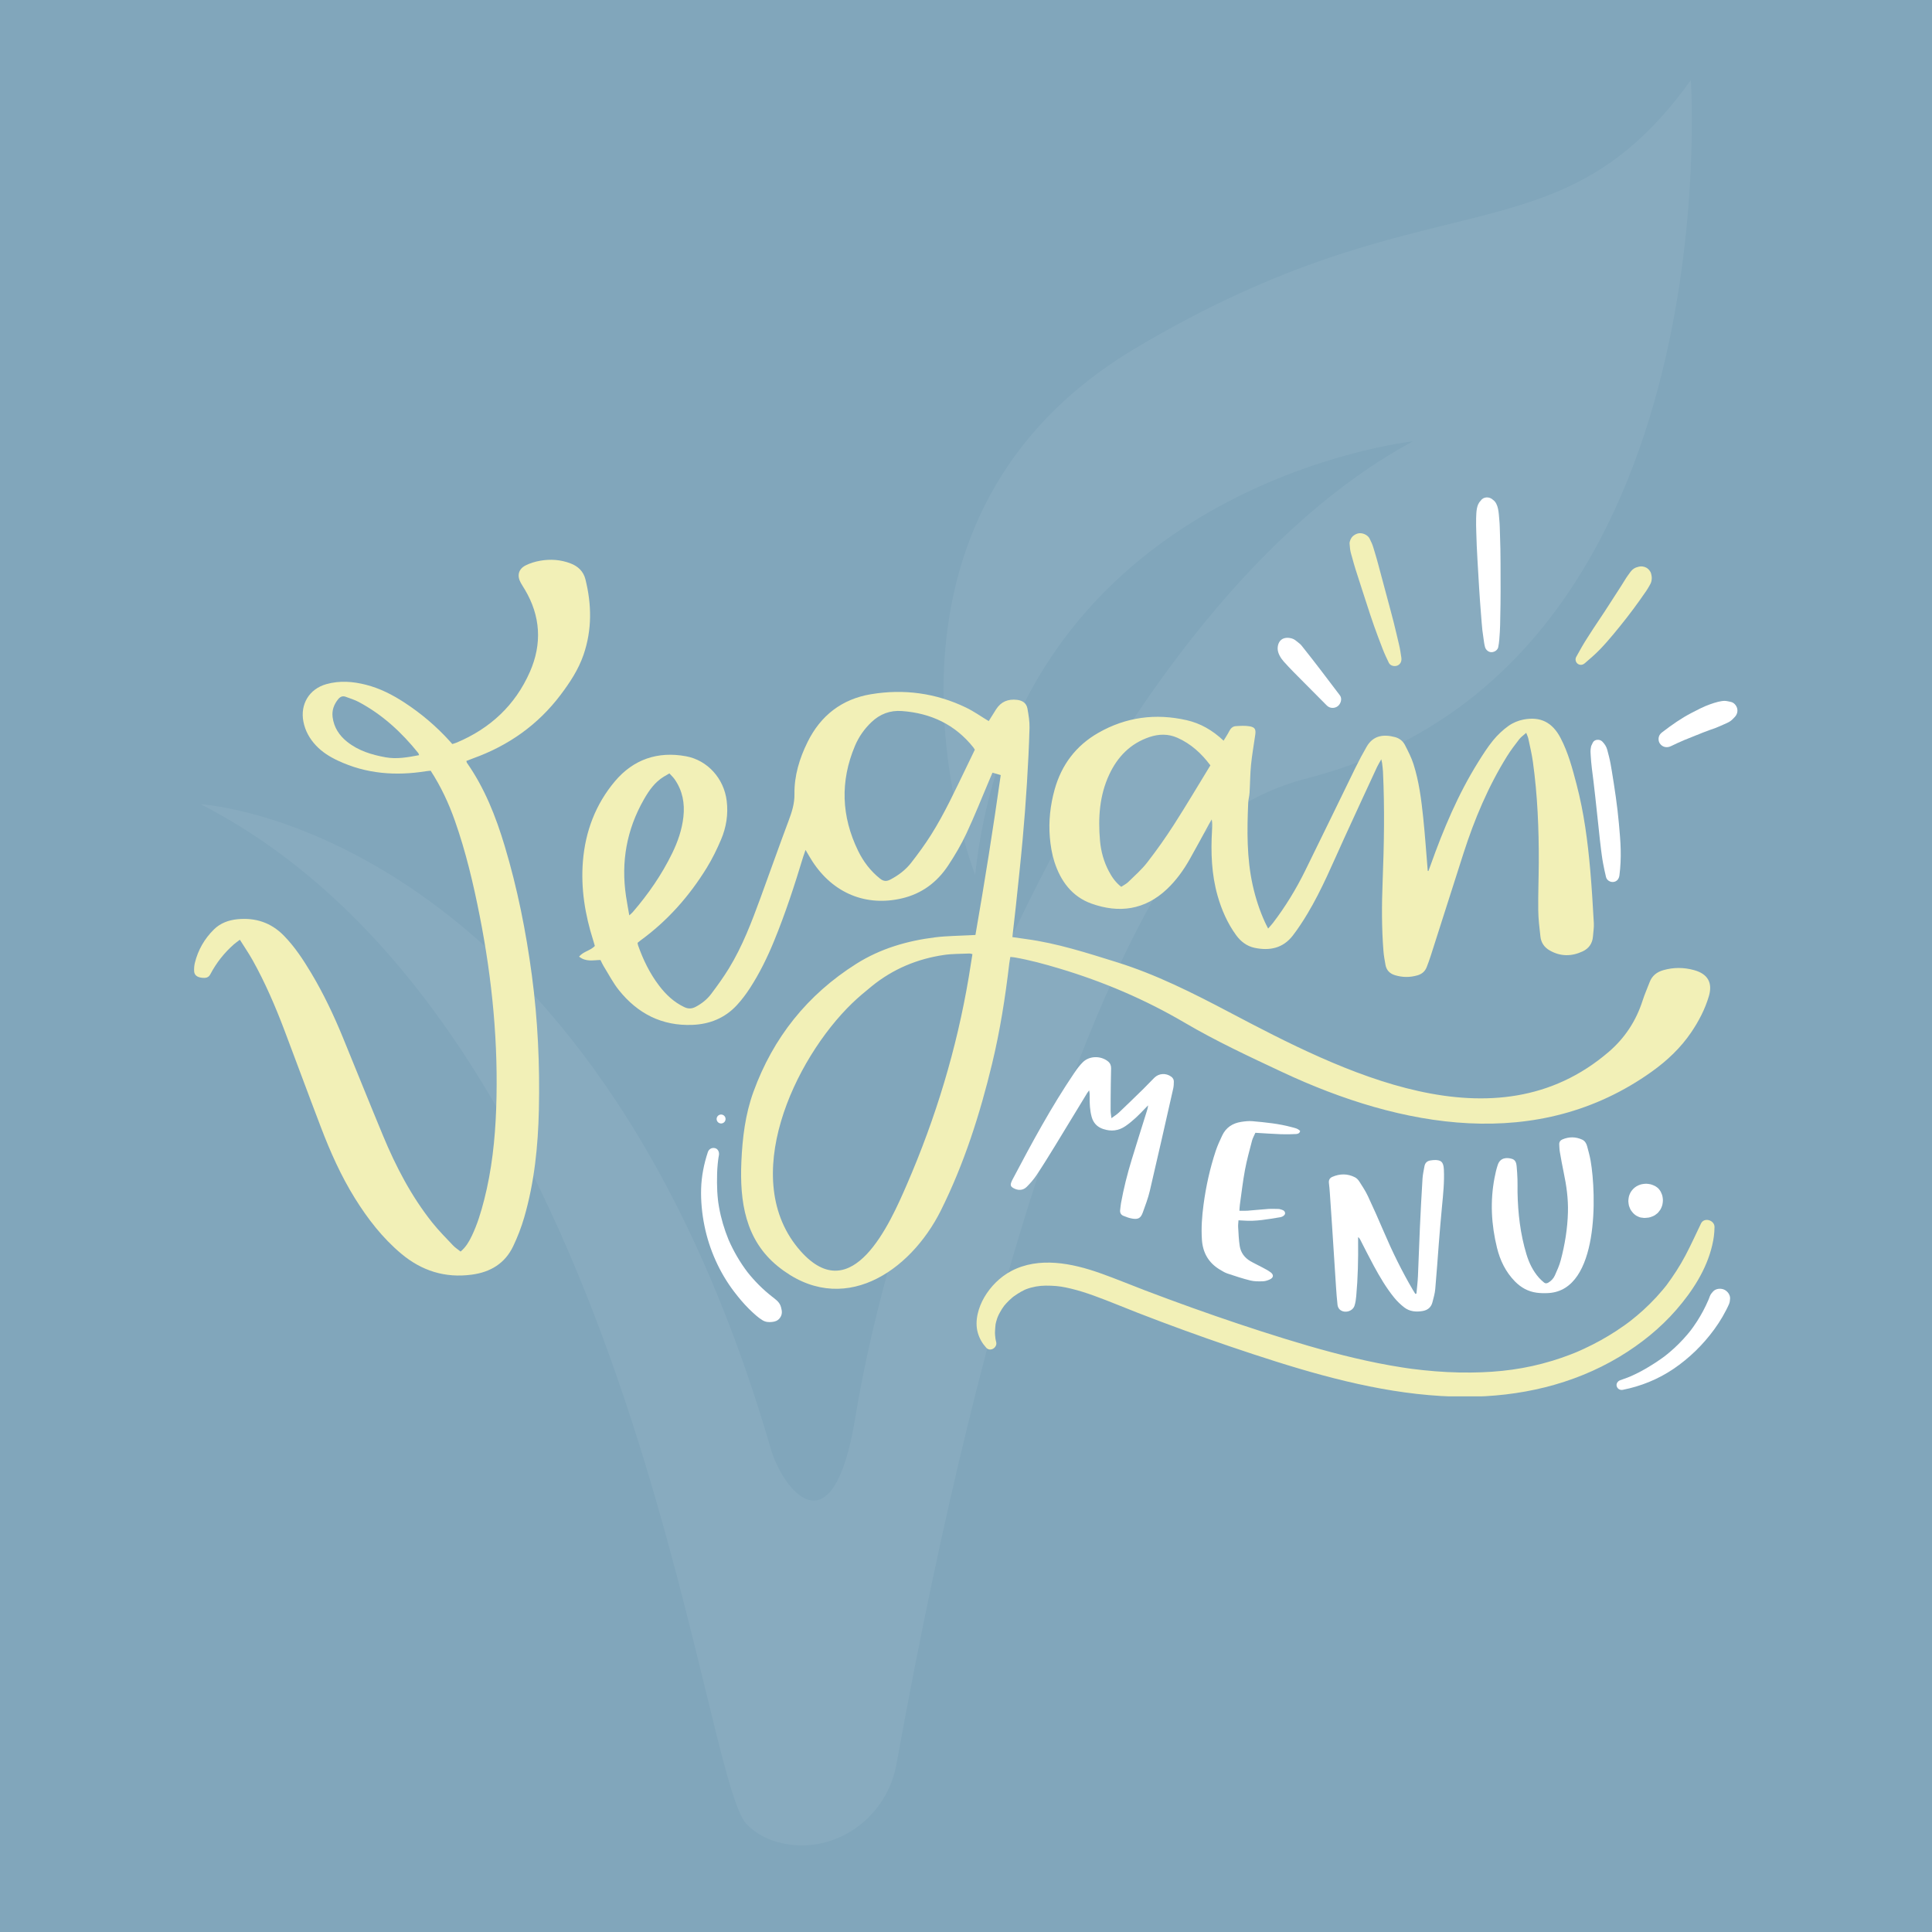 <?xml version="1.0" encoding="UTF-8"?>
<svg xmlns="http://www.w3.org/2000/svg" xmlns:xlink="http://www.w3.org/1999/xlink" width="1080" zoomAndPan="magnify" viewBox="0 0 810 810" height="1080" preserveAspectRatio="xMidYMid meet" version="1.0">
  <defs>
    <filter x="0%" y="0%" width="100%" height="100%" id="b6cb11b104">
      <feColorMatrix values="0 0 0 0 1 0 0 0 0 1 0 0 0 0 1 0 0 0 1 0" color-interpolation-filters="sRGB"></feColorMatrix>
    </filter>
    <mask id="57b11328a3">
      <g filter="url(#b6cb11b104)">
        <rect x="-81" width="972" fill="#000000" y="-81" height="972" fill-opacity="0.06"></rect>
      </g>
    </mask>
    <clipPath id="990a96821c">
      <path d="M 0.203 0.602 L 626 0.602 L 626 740.762 L 0.203 740.762 Z M 0.203 0.602 " clip-rule="nonzero"></path>
    </clipPath>
    <clipPath id="c13464f18d">
      <rect x="0" width="627" y="0" height="741"></rect>
    </clipPath>
    <clipPath id="49c7fdf86e">
      <path d="M 618 208.168 L 630 208.168 L 630 274 L 618 274 Z M 618 208.168 " clip-rule="nonzero"></path>
    </clipPath>
    <clipPath id="dc0a0d0b09">
      <path d="M 409 511 L 719 511 L 719 585.418 L 409 585.418 Z M 409 511 " clip-rule="nonzero"></path>
    </clipPath>
  </defs>
  <rect x="-81" width="972" fill="#ffffff" y="-81" height="972" fill-opacity="1"></rect>
  <rect x="-81" width="972" fill="#81a6bb" y="-81" height="972" fill-opacity="1"></rect>
  <g mask="url(#57b11328a3)">
    <g transform="matrix(1, 0, 0, 1, 84, 33)">
      <g clip-path="url(#c13464f18d)">
        <g clip-path="url(#990a96821c)">
          <path fill="#ffffff" d="M 0.227 304.199 C 0.227 304.199 163.203 313.082 239.141 574.348 C 244.023 591.223 265.191 619.348 274.668 560.879 C 294.797 438.758 382.281 219.973 508.398 152.031 C 508.398 152.031 342.609 169.941 324.848 333.805 C 324.848 333.805 267.266 187.41 391.902 113.102 C 516.539 38.789 568.645 78.906 624.895 0.602 C 624.895 0.602 641.77 247.949 463.695 293.395 C 437.938 300.055 415.734 316.34 402.266 339.281 C 373.844 387.836 330.77 491.453 291.836 706.684 C 287.988 728 268.152 743.395 246.688 740.285 C 240.324 739.398 234.105 736.879 229.074 731.848 C 209.09 711.715 181.262 397.309 0.227 304.199 Z M 0.227 304.199 " fill-opacity="1" fill-rule="nonzero"></path>
        </g>
      </g>
    </g>
  </g>
  <path fill="#f2f0b7" d="M 423.133 404.008 C 423.238 403.105 423.426 402.215 423.594 401.199 C 424.297 401.273 424.793 401.301 425.281 401.379 C 431.66 402.477 437.883 404.176 444.086 406.031 C 462.512 411.543 480.07 419.016 496.652 428.754 C 509.875 436.52 523.754 442.984 537.617 449.484 C 587.336 472.781 644.703 483.449 692.516 449.289 C 698.941 444.699 704.605 439.359 709.059 432.793 C 712.23 428.121 714.816 423.148 716.43 417.73 C 718.133 412.016 716 408.312 710.223 406.719 C 705.949 405.543 701.664 405.516 697.371 406.742 C 694.66 407.512 692.664 409.047 691.637 411.723 C 690.633 414.344 689.496 416.914 688.641 419.582 C 685.914 428.066 681.199 435.227 674.457 441.016 C 626.629 482.07 562.625 449.289 515.531 424.445 C 500.164 416.344 484.711 408.527 468.043 403.348 C 455.613 399.488 443.234 395.465 430.27 393.715 C 428.371 393.457 426.477 393.176 424.445 392.883 C 424.953 388.359 425.457 384.141 425.902 379.918 C 426.875 370.621 427.898 361.32 428.742 352.004 C 429.461 344.129 430.055 336.238 430.547 328.344 C 431.027 320.621 431.422 312.891 431.629 305.152 C 431.699 302.465 431.234 299.734 430.762 297.066 C 430.355 294.789 428.684 293.688 426.41 293.414 C 422.684 292.973 419.703 294.148 417.637 297.355 C 416.543 299.055 415.492 300.777 414.523 302.328 C 411.266 300.363 408.273 298.223 405.012 296.652 C 392.367 290.562 379.016 288.762 365.215 291.047 C 352.941 293.078 344.07 299.973 338.578 311.094 C 335.184 317.957 332.965 325.246 333.078 332.922 C 333.137 337 331.969 340.516 330.598 344.176 C 326.602 354.844 322.809 365.59 318.895 376.289 C 315.152 386.516 311.293 396.711 305.574 406.043 C 303.316 409.73 300.766 413.258 298.164 416.719 C 296.473 418.965 294.262 420.738 291.742 422.078 C 290.141 422.934 288.652 423.066 286.922 422.25 C 282.566 420.184 279.195 417.004 276.332 413.242 C 272.43 408.121 269.645 402.395 267.512 396.344 C 267.398 396.035 267.383 395.695 267.305 395.277 C 267.707 394.949 268.086 394.617 268.488 394.324 C 279.867 386.047 289.012 375.707 296.344 363.773 C 298.648 360.023 300.602 356.016 302.32 351.961 C 304.504 346.805 305.371 341.367 304.668 335.727 C 303.52 326.422 296.68 318.734 287.59 317.062 C 275.719 314.879 265.535 318.383 257.812 327.555 C 249.703 337.18 245.391 348.594 244.383 361.137 C 243.473 372.484 245.277 383.523 248.727 394.32 C 248.98 395.109 249.191 395.906 249.395 396.598 C 247.516 398.602 244.656 398.82 242.781 401.055 C 245.652 403.402 248.77 402.512 251.754 402.488 C 252.211 403.387 252.57 404.25 253.055 405.035 C 255.16 408.43 257 412.031 259.48 415.129 C 267.34 424.953 277.523 430.195 290.305 429.684 C 297.578 429.395 303.945 426.82 308.93 421.418 C 310.938 419.242 312.75 416.844 314.363 414.359 C 318.453 408.066 321.742 401.344 324.582 394.398 C 329.293 382.902 333.141 371.098 336.738 359.215 C 336.996 358.375 337.309 357.555 337.73 356.34 C 338.836 358.199 339.656 359.668 340.566 361.074 C 349.25 374.484 363.066 380.203 378.215 376.625 C 386.5 374.672 392.871 369.879 397.5 362.898 C 400.359 358.586 403.004 354.078 405.191 349.398 C 408.684 341.934 411.715 334.254 414.938 326.668 C 415.324 325.762 415.715 324.855 416.105 323.945 C 417.426 324.328 418.457 324.629 419.559 324.953 C 416.383 347.449 412.836 369.734 408.957 391.984 C 408.066 392.031 407.477 392.059 406.891 392.09 C 401.965 392.367 397.004 392.371 392.121 392.973 C 380.352 394.426 369.082 397.711 358.996 404.09 C 338.512 417.035 324.148 435 315.871 457.785 C 312.434 467.242 311.262 477.109 310.824 487.086 C 310.105 503.656 312.398 519.793 326.137 530.922 C 352.992 552.684 381.582 533.332 394.477 507.461 C 404.234 487.875 410.824 467.16 415.945 445.945 C 419.273 432.141 421.48 418.121 423.133 404.008 Z M 263.828 383.77 C 263.324 380.832 262.84 378.281 262.457 375.719 C 260.312 361.344 262.734 347.801 269.961 335.156 C 272.082 331.441 274.504 327.961 278.254 325.648 C 278.969 325.207 279.703 324.809 280.656 324.254 C 281.426 325.113 282.234 325.848 282.844 326.715 C 286.164 331.473 287.156 336.797 286.52 342.484 C 285.918 347.871 284.164 352.914 281.805 357.75 C 277.422 366.75 271.77 374.898 265.238 382.461 C 264.922 382.828 264.527 383.125 263.828 383.77 Z M 405.18 321.625 C 400.492 331.246 396.047 341.008 390.312 350.074 C 387.777 354.09 384.957 357.938 382.039 361.688 C 379.676 364.727 376.621 367.035 373.16 368.824 C 371.551 369.656 370.293 369.426 368.969 368.371 C 364.961 365.188 361.941 361.195 359.734 356.645 C 352.738 342.234 352.195 327.566 358.43 312.75 C 360.027 308.953 362.352 305.621 365.355 302.762 C 368.941 299.348 373.168 297.742 378.121 298.105 C 390.254 298.984 400.418 303.738 408.086 313.363 C 408.297 313.625 408.453 313.922 408.707 314.305 C 407.535 316.734 406.375 319.188 405.18 321.625 Z M 406.16 409.617 C 401.102 439.699 392.32 468.676 380.191 496.652 C 373.223 512.73 357.328 548.961 335.633 524.5 C 309.141 494.629 333.098 443.957 357.242 420.637 C 359.867 418.102 362.688 415.754 365.523 413.449 C 374.395 406.258 384.582 401.988 395.84 400.355 C 399.355 399.848 402.965 399.93 406.535 399.762 C 406.848 399.746 407.172 399.906 407.695 400.031 C 407.184 403.273 406.699 406.449 406.16 409.617 Z M 406.16 409.617 " fill-opacity="1" fill-rule="nonzero"></path>
  <path fill="#f2f0b7" d="M 245.434 242.844 C 244.609 239.551 242.355 237.426 239.238 236.223 C 235.082 234.621 230.766 234.332 226.426 235.098 C 224.363 235.469 222.266 236.09 220.402 237.027 C 217.344 238.57 216.68 241.344 218.324 244.332 C 218.855 245.301 219.477 246.223 220.039 247.168 C 226.66 258.289 227.316 269.922 222.18 281.641 C 216.023 295.672 205.5 305.453 191.375 311.367 C 190.844 311.59 190.281 311.73 189.629 311.941 C 189.246 311.512 188.918 311.129 188.578 310.754 C 182.949 304.535 176.609 299.152 169.594 294.57 C 164.586 291.297 159.301 288.586 153.461 287.098 C 147.934 285.684 142.383 285.266 136.82 286.828 C 129.652 288.844 125.793 295.23 127.203 302.547 C 127.957 306.43 129.809 309.711 132.48 312.559 C 135.082 315.328 138.25 317.293 141.668 318.898 C 153.484 324.453 165.855 325.379 178.582 323.34 C 179.234 323.238 179.887 323.203 180.562 323.133 C 184.875 329.781 188.129 336.77 190.711 344.09 C 195.301 357.113 198.461 370.504 201.125 384.031 C 206.391 410.75 209.004 437.688 208.023 464.934 C 207.559 477.797 206.191 490.539 202.988 503.047 C 201.656 508.242 200.113 513.367 197.777 518.215 C 196.637 520.582 195.328 522.855 193.105 524.723 C 191.992 523.828 190.832 523.094 189.922 522.133 C 186.945 518.98 183.875 515.898 181.18 512.512 C 172.434 501.504 165.992 489.141 160.621 476.219 C 154.91 462.484 149.383 448.664 143.73 434.902 C 139.914 425.613 135.617 416.547 130.453 407.918 C 127.129 402.363 123.594 396.973 119.031 392.301 C 113.645 386.789 107.109 384.652 99.559 385.391 C 95.836 385.762 92.426 386.984 89.684 389.68 C 85.707 393.598 83.039 398.27 81.699 403.68 C 81.426 404.824 81.324 406.047 81.395 407.219 C 81.484 408.754 82.566 409.625 84.324 409.887 C 86.441 410.207 87.484 409.797 88.199 408.438 C 90.711 403.641 94.031 399.469 98.09 395.887 C 98.719 395.332 99.422 394.863 100.57 393.992 C 102.496 397.066 104.371 399.793 105.973 402.668 C 111.203 412.047 115.434 421.891 119.234 431.918 C 124.387 445.512 129.398 459.156 134.59 472.738 C 138.508 482.996 142.98 493.016 148.793 502.371 C 154.164 511.012 160.34 518.984 168.18 525.582 C 176.789 532.816 186.598 535.91 197.809 534.402 C 205.59 533.359 211.676 529.734 215.125 522.547 C 216.988 518.656 218.566 514.57 219.77 510.43 C 224.043 495.711 225.582 480.586 225.926 465.316 C 226.352 446.406 225.484 427.566 222.973 408.812 C 220.523 390.492 216.918 372.418 211.602 354.707 C 207.891 342.355 203.207 330.441 195.742 319.785 C 195.621 319.609 195.621 319.348 195.539 319.027 C 196.547 318.641 197.484 318.254 198.438 317.914 C 213.219 312.574 225.559 303.887 235.059 291.285 C 238.961 286.105 242.516 280.723 244.645 274.527 C 248.242 264.043 248.094 253.465 245.434 242.844 Z M 161.637 317.5 C 155.797 316.445 150.219 314.742 145.504 310.969 C 142.203 308.328 140.012 304.977 139.453 300.684 C 139.082 297.785 140.008 295.332 141.797 293.129 C 142.633 292.102 143.66 291.648 144.953 292.137 C 146.781 292.828 148.68 293.387 150.391 294.301 C 160.312 299.578 168.395 307.031 175.379 315.746 C 175.48 315.871 175.5 316.059 175.703 316.609 C 170.906 317.512 166.352 318.348 161.637 317.5 Z M 161.637 317.5 " fill-opacity="1" fill-rule="nonzero"></path>
  <path fill="#f2f0b7" d="M 442.055 361.281 C 444.629 369.324 449.395 375.891 457.562 378.824 C 469.172 382.996 480.016 381.516 489.285 372.734 C 493.086 369.129 496.125 364.922 498.703 360.398 C 501.52 355.445 504.191 350.414 506.934 345.418 C 507.277 344.785 507.656 344.164 508.02 343.543 C 508.34 345.168 508.23 346.656 508.145 348.152 C 507.613 357.375 507.93 366.523 510.461 375.48 C 512.145 381.41 514.582 387.004 518.219 392.027 C 520.184 394.734 522.723 396.699 526.039 397.391 C 532.348 398.711 537.957 397.535 542.055 392.184 C 544.266 389.289 546.281 386.219 548.152 383.086 C 554.207 372.992 558.672 362.117 563.551 351.449 C 568.105 341.473 572.723 331.523 577.332 321.566 C 577.77 320.621 578.34 319.73 579.117 318.336 C 579.324 319.32 579.414 319.629 579.453 319.949 C 579.586 321.129 579.762 322.312 579.82 323.5 C 580.555 338.895 580.273 354.285 579.672 369.676 C 579.285 379.375 579.254 389.066 580.02 398.75 C 580.176 400.691 580.527 402.625 580.875 404.547 C 581.277 406.762 582.656 408.172 584.785 408.832 C 587.957 409.816 591.141 409.84 594.336 408.898 C 596.172 408.352 597.477 407.227 598.16 405.438 C 598.734 403.93 599.305 402.414 599.793 400.879 C 604.41 386.469 608.977 372.039 613.613 357.633 C 618.188 343.422 623.945 329.723 631.863 317.008 C 633.387 314.562 635.145 312.25 636.91 309.973 C 637.668 308.996 638.734 308.27 639.871 307.242 C 640.254 308.262 640.605 308.934 640.754 309.648 C 641.434 312.891 642.223 316.121 642.676 319.395 C 644.617 333.406 645.199 347.516 645.137 361.645 C 645.109 368.277 644.836 374.914 644.918 381.547 C 644.961 385.273 645.406 389.008 645.84 392.719 C 646.125 395.211 647.445 397.164 649.664 398.445 C 654.234 401.094 658.934 401.035 663.582 398.852 C 666.105 397.664 667.645 395.535 667.855 392.629 C 667.988 390.766 668.324 388.891 668.219 387.039 C 667.805 379.652 667.371 372.27 666.727 364.902 C 665.668 352.781 664.098 340.723 661 328.918 C 659.254 322.258 657.504 315.582 654.285 309.422 C 650.867 302.879 645.914 300.309 638.73 301.672 C 636.539 302.086 634.273 303.035 632.465 304.324 C 630.074 306.027 627.859 308.125 625.996 310.398 C 623.691 313.219 621.723 316.332 619.785 319.426 C 611.305 332.984 605.16 347.637 599.809 362.648 C 599.508 363.508 599.18 364.352 598.871 365.203 C 598.777 365.164 598.68 365.121 598.586 365.082 C 597.961 357.629 597.457 350.16 596.68 342.723 C 595.891 335.195 594.934 327.668 592.633 320.422 C 591.742 317.617 590.367 314.945 589.012 312.312 C 588.176 310.695 586.715 309.531 584.918 309.051 C 580.281 307.805 575.785 308.16 572.953 313.098 C 571.301 315.973 569.742 318.898 568.281 321.875 C 561.207 336.309 554.242 350.793 547.121 365.199 C 543.348 372.84 538.918 380.102 533.742 386.887 C 533.152 387.66 532.477 388.363 531.668 389.293 C 531.098 388.172 530.691 387.426 530.348 386.66 C 528.078 381.688 526.402 376.523 525.215 371.195 C 522.676 359.785 522.824 348.223 523.312 336.648 C 523.371 335.215 523.797 333.805 523.883 332.375 C 524.121 328.477 524.113 324.562 524.496 320.684 C 524.914 316.457 525.676 312.266 526.27 308.055 C 526.578 305.852 526.184 304.926 524.043 304.531 C 522.09 304.176 520.012 304.301 518.012 304.449 C 516.785 304.543 515.926 305.414 515.34 306.582 C 514.68 307.902 513.844 309.129 513 310.535 C 508.375 306.191 503.34 303.258 497.477 301.934 C 484.477 298.984 472.051 300.629 460.484 307.242 C 451.117 312.59 445.02 320.672 442.137 331.082 C 440.332 337.605 439.594 344.301 440.148 351.043 C 440.441 354.488 441 357.996 442.055 361.281 Z M 465.051 324.738 C 468.527 317.285 473.914 311.707 481.918 309.012 C 485.855 307.688 489.785 307.609 493.625 309.312 C 499.277 311.824 503.684 315.832 507.461 320.879 C 502.34 329.25 497.41 337.59 492.176 345.746 C 488.688 351.184 484.941 356.469 480.988 361.574 C 478.668 364.57 475.75 367.121 473.02 369.789 C 472.195 370.594 471.098 371.113 470.078 371.801 C 467.73 369.98 466.199 367.762 464.922 365.348 C 462.781 361.309 461.578 356.984 461.18 352.449 C 460.344 342.922 460.941 333.547 465.051 324.738 Z M 465.051 324.738 " fill-opacity="1" fill-rule="nonzero"></path>
  <path fill="#ffffff" d="M 474.48 486.16 C 472.637 492.168 471.105 498.254 469.984 504.441 C 469.82 505.352 469.773 506.281 469.637 507.199 C 469.453 508.391 469.926 509.297 470.98 509.738 C 472.176 510.242 473.426 510.695 474.699 510.902 C 477.215 511.312 478.27 510.707 479.121 508.344 C 480.191 505.367 481.332 502.387 482.055 499.32 C 485.41 485.02 488.637 470.695 491.879 456.367 C 492.09 455.422 492.133 454.418 492.137 453.445 C 492.145 452.59 491.734 451.895 491.008 451.375 C 488.812 449.797 485.898 449.953 483.977 451.836 C 482.418 453.367 480.941 454.977 479.383 456.508 C 475.992 459.828 472.586 463.141 469.141 466.41 C 468.281 467.223 467.246 467.855 465.984 468.797 C 465.828 467.484 465.633 466.574 465.633 465.668 C 465.621 462.016 465.664 458.359 465.707 454.707 C 465.734 452.418 465.816 450.125 465.832 447.832 C 465.84 446.695 465.445 445.715 464.508 444.969 C 461.465 442.547 456.742 442.621 453.977 445.336 C 452.633 446.664 451.48 448.223 450.418 449.797 C 440.793 464.012 432.645 479.082 424.656 494.246 C 424.398 494.73 424.148 495.219 423.969 495.73 C 423.535 496.934 423.781 497.504 424.934 498.145 C 426.891 499.223 428.957 499.117 430.512 497.543 C 432 496.035 433.422 494.418 434.59 492.652 C 437.277 488.613 439.832 484.477 442.367 480.34 C 446.875 472.992 451.332 465.609 455.816 458.246 C 456.055 457.859 456.348 457.5 456.617 457.133 C 456.863 458.121 456.867 459.031 456.852 459.934 C 456.809 462.723 456.938 465.496 457.672 468.215 C 458.371 470.789 459.973 472.492 462.5 473.34 C 465.828 474.457 468.949 474.129 471.867 472.117 C 474.941 469.992 477.578 467.383 480.121 464.672 C 480.516 464.254 480.938 463.848 481.34 463.434 C 481.258 464.527 480.922 465.488 480.621 466.449 C 478.562 473.02 476.492 479.578 474.48 486.16 Z M 474.48 486.16 " fill-opacity="1" fill-rule="nonzero"></path>
  <path fill="#ffffff" d="M 636.207 494.438 C 636.148 492.59 636.027 490.742 635.855 488.906 C 635.734 487.59 635.379 486.309 633.914 485.859 C 631.848 485.234 629.016 485.227 627.965 488.332 C 627.359 490.113 626.945 491.977 626.586 493.836 C 624.699 503.684 625.242 513.465 627.625 523.152 C 628.934 528.473 631.258 533.273 635.152 537.246 C 637.691 539.832 640.691 541.504 644.273 541.973 C 645.945 542.191 647.664 542.219 649.348 542.109 C 670.512 540.73 669.289 500.531 666.879 486.664 C 666.516 484.598 665.949 482.559 665.402 480.531 C 665.09 479.371 664.48 478.324 663.32 477.789 C 660.605 476.555 657.855 476.543 655.105 477.684 C 654.164 478.074 653.648 478.809 653.719 479.859 C 653.781 480.883 653.793 481.922 653.969 482.926 C 654.469 485.809 654.98 488.688 655.586 491.551 C 656.75 497.047 657.52 502.582 657.367 508.203 C 657.195 515.055 656.09 521.797 654.336 528.406 C 653.758 530.574 652.812 532.652 651.895 534.707 C 651.332 535.977 650.383 537.016 649.145 537.746 C 648.488 538.129 647.867 538.172 647.297 537.676 C 646.562 537.039 645.816 536.398 645.18 535.668 C 642.664 532.793 641.047 529.43 639.957 525.809 C 637.398 517.34 636.398 508.645 636.234 499.832 C 636.223 498.031 636.266 496.23 636.207 494.438 Z M 636.207 494.438 " fill-opacity="1" fill-rule="nonzero"></path>
  <path fill="#ffffff" d="M 570.301 519.766 C 572.168 523.383 573.973 527.035 575.918 530.613 C 578.461 535.297 581.156 539.914 584.535 544.059 C 585.77 545.578 587.219 546.973 588.77 548.16 C 591.035 549.898 593.73 550.117 596.48 549.641 C 598.559 549.277 599.996 548.102 600.539 546.047 C 601.027 544.199 601.566 542.328 601.738 540.438 C 602.312 534.121 602.723 527.785 603.223 521.461 C 603.637 516.27 604.047 511.074 604.555 505.895 C 605.059 500.703 605.602 495.523 605.348 490.301 C 605.191 487.113 604.168 486.188 600.965 486.363 C 600.609 486.383 600.25 486.453 599.895 486.496 C 598.41 486.676 597.473 487.469 597.211 488.965 C 596.914 490.672 596.504 492.383 596.398 494.102 C 595.973 500.977 595.609 507.848 595.297 514.727 C 594.984 521.488 594.793 528.254 594.484 535.016 C 594.375 537.457 594.07 539.891 593.852 542.328 C 593.691 542.371 593.531 542.418 593.379 542.461 C 593.043 541.926 592.691 541.391 592.371 540.844 C 587.762 532.98 583.754 524.82 580.176 516.434 C 578.035 511.426 575.832 506.441 573.516 501.512 C 572.531 499.41 571.242 497.441 569.984 495.477 C 569.52 494.742 568.859 493.992 568.102 493.602 C 564.988 492 561.773 492.02 558.57 493.41 C 557.461 493.895 557 494.785 557.16 496.035 C 557.336 497.398 557.445 498.777 557.539 500.148 C 557.855 504.633 558.164 509.109 558.453 513.594 C 559.016 522.195 559.559 530.797 560.121 539.406 C 560.293 541.973 560.477 544.543 560.766 547.098 C 560.84 547.758 561.18 548.531 561.656 548.984 C 563.535 550.766 567.074 549.898 567.883 547.43 C 568.305 546.137 568.492 544.742 568.613 543.379 C 569.305 535.734 569.48 528.074 569.391 520.402 C 569.383 519.824 569.391 519.25 569.391 518.68 C 569.875 518.98 570.094 519.367 570.301 519.766 Z M 570.301 519.766 " fill-opacity="1" fill-rule="nonzero"></path>
  <path fill="#ffffff" d="M 521.965 490.465 C 522.734 486.355 523.855 482.309 524.91 478.258 C 525.203 477.137 525.82 476.094 526.32 474.926 C 530.031 475.141 533.555 475.395 537.086 475.527 C 539.172 475.609 541.266 475.551 543.348 475.449 C 544.086 475.41 544.902 475.176 545.082 474.164 C 544.117 473.109 542.781 472.891 541.535 472.559 C 536.133 471.094 530.586 470.551 525.031 470.059 C 523.504 469.926 521.918 470.117 520.387 470.352 C 516.785 470.902 513.992 472.711 512.41 476.07 C 511.422 478.18 510.434 480.312 509.699 482.52 C 507.27 489.863 505.605 497.398 504.586 505.078 C 503.934 509.961 503.578 514.848 503.91 519.77 C 504.277 525.223 506.707 529.477 511.457 532.305 C 512.484 532.918 513.523 533.57 514.648 533.945 C 517.824 535.004 521.016 536.059 524.262 536.863 C 525.918 537.266 527.707 537.234 529.43 537.188 C 530.414 537.16 531.449 536.84 532.352 536.422 C 533.98 535.66 534.117 534.465 532.688 533.402 C 531.641 532.617 530.445 532.027 529.293 531.398 C 527.605 530.488 525.859 529.695 524.207 528.734 C 521.809 527.332 520.219 525.191 519.773 522.477 C 519.344 519.832 519.266 517.129 519.098 514.445 C 519.043 513.566 519.184 512.672 519.246 511.621 C 520.035 511.66 520.68 511.676 521.324 511.73 C 526.52 512.148 531.594 511.16 536.672 510.34 C 538 510.125 538.918 509.254 538.773 508.488 C 538.57 507.422 537.602 507.246 536.746 506.992 C 536.516 506.922 536.277 506.863 536.039 506.863 C 534.605 506.848 533.164 506.762 531.734 506.859 C 528.809 507.055 525.887 507.379 522.961 507.598 C 521.906 507.676 520.844 507.609 519.617 507.609 C 519.695 506.668 519.715 505.836 519.828 505.02 C 520.512 500.176 521.066 495.289 521.965 490.465 Z M 521.965 490.465 " fill-opacity="1" fill-rule="nonzero"></path>
  <path fill="#ffffff" d="M 672.094 361.91 C 672.461 363.859 672.859 365.781 673.328 367.703 C 673.672 369.09 675.113 369.941 676.477 369.758 C 678 369.555 678.781 368.379 678.961 366.941 C 679.414 363.359 679.574 359.801 679.484 356.191 C 679.395 352.566 679.059 348.945 678.738 345.332 C 678.078 337.891 676.949 330.488 675.742 323.121 C 675.418 321.137 675.082 319.172 674.586 317.219 C 674.34 316.25 674.105 315.27 673.836 314.312 C 673.445 312.926 672.738 311.887 671.75 310.875 C 670.688 309.797 668.457 309.898 667.766 311.387 C 667.598 311.754 667.398 312.113 667.246 312.484 C 667.102 312.73 667.031 312.996 667.027 313.281 C 666.969 313.762 666.953 313.844 666.988 313.523 C 666.945 313.133 666.969 313.551 666.941 313.691 C 666.762 314.73 666.84 315.652 666.91 316.684 C 667.031 318.48 667.148 320.258 667.387 322.047 C 667.34 321.688 667.293 321.328 667.246 320.969 C 668.438 329.855 669.32 338.777 670.297 347.691 C 670.609 350.551 670.871 353.406 671.254 356.258 C 671.207 355.887 671.152 355.516 671.105 355.148 C 671.418 357.406 671.668 359.668 672.094 361.91 Z M 672.094 361.91 " fill-opacity="1" fill-rule="nonzero"></path>
  <path fill="#f2f0b7" d="M 566.238 231.352 C 566.434 232.207 566.703 233.055 566.938 233.902 C 567.379 235.52 567.82 237.129 568.332 238.727 C 569.32 241.836 570.32 244.938 571.328 248.043 C 573.383 254.383 575.379 260.738 577.742 266.973 C 578.402 268.707 579.062 270.445 579.73 272.18 C 580.473 274.121 581.375 275.984 582.27 277.863 C 582.879 279.152 584.637 279.551 585.852 279.043 C 587.258 278.449 587.742 277.094 587.512 275.656 C 587.246 273.996 587.039 272.324 586.648 270.684 C 586.277 269.098 585.898 267.512 585.527 265.922 C 584.77 262.703 583.98 259.504 583.109 256.309 C 581.375 249.93 579.66 243.555 577.977 237.16 C 577.52 235.41 577.023 233.68 576.504 231.949 C 576.234 231.062 575.965 230.176 575.699 229.293 C 575.332 228.066 574.746 226.91 574.188 225.766 C 573.77 224.914 572.875 224.281 572.043 223.93 C 571.148 223.551 570.066 223.398 569.117 223.703 C 568.379 223.941 567.707 224.328 567.137 224.855 C 566.395 225.543 565.715 227.004 565.824 228.035 C 565.93 229.125 565.992 230.293 566.238 231.352 Z M 566.238 231.352 " fill-opacity="1" fill-rule="nonzero"></path>
  <g clip-path="url(#49c7fdf86e)">
    <path fill="#ffffff" d="M 619.426 234.562 C 619.879 242.32 620.297 250.074 620.945 257.816 C 621.125 259.941 621.254 262.074 621.488 264.195 C 621.633 265.473 621.84 266.742 622.016 268.016 C 622.168 269.145 622.312 270.234 622.621 271.332 C 622.953 272.5 624.129 273.488 625.379 273.43 C 626.586 273.375 627.867 272.59 628.137 271.332 C 628.586 269.258 628.648 267.109 628.809 264.992 C 628.957 263.051 628.941 261.09 628.984 259.148 C 629.062 255.293 629.148 251.441 629.129 247.582 C 629.09 239.832 629.191 232.07 628.883 224.328 C 628.797 222.211 628.809 220.059 628.594 217.953 C 628.324 215.258 628.344 211.195 625.902 209.531 C 624.496 208.152 621.914 208.152 620.797 209.93 C 618.98 211.633 618.969 214.688 618.879 217.152 C 618.805 219.102 618.891 221.051 618.934 223 C 619.023 226.859 619.203 230.707 619.426 234.562 Z M 619.426 234.562 " fill-opacity="1" fill-rule="nonzero"></path>
  </g>
  <path fill="#f2f0b7" d="M 661.441 278.273 C 662.367 278.988 663.527 278.832 664.391 278.098 C 666.578 276.23 668.742 274.371 670.742 272.309 C 672.738 270.246 674.605 268.105 676.438 265.898 C 680.262 261.305 683.949 256.613 687.41 251.734 C 688.332 250.441 689.242 249.145 690.141 247.832 C 690.617 247.148 691.031 246.43 691.453 245.703 C 691.828 245.051 692.211 244.398 692.367 243.645 C 692.547 242.754 692.574 241.988 692.367 241.078 C 692.328 240.914 692.281 240.758 692.25 240.59 C 692.086 239.629 691.121 238.477 690.281 238.027 C 689.254 237.484 688.117 237.293 686.98 237.598 C 686.863 237.629 686.738 237.66 686.617 237.688 C 686.883 237.648 687.156 237.613 687.422 237.582 C 686.59 237.699 685.879 237.848 685.102 238.332 C 684.191 238.895 683.648 239.66 683.047 240.504 C 682.609 241.117 682.152 241.719 681.746 242.352 C 680.992 243.547 680.25 244.758 679.496 245.953 C 677.977 248.344 676.402 250.699 674.891 253.094 C 671.898 257.836 668.656 262.41 665.68 267.152 C 664.844 268.484 663.977 269.789 663.215 271.168 C 662.438 272.574 661.648 273.973 660.855 275.375 C 660.301 276.352 660.559 277.594 661.441 278.273 Z M 661.441 278.273 " fill-opacity="1" fill-rule="nonzero"></path>
  <path fill="#ffffff" d="M 728.293 296.918 C 727.961 295.719 726.914 294.523 725.645 294.273 C 724.809 294.105 723.855 293.84 723.016 293.84 C 722.234 293.84 721.148 294.047 720.336 294.234 C 719.168 294.508 717.988 294.922 716.855 295.316 C 714.258 296.223 711.73 297.574 709.285 298.836 C 704.945 301.07 700.926 303.902 697.059 306.863 C 696.312 307.434 695.73 307.98 695.473 308.93 C 695.242 309.754 695.348 310.855 695.816 311.59 C 696.891 313.258 698.797 313.676 700.539 312.832 C 702.387 311.93 704.262 311.078 706.148 310.27 C 708.184 309.43 710.242 308.656 712.273 307.801 C 711.898 307.953 711.531 308.113 711.16 308.27 C 712.949 307.52 714.754 306.805 716.574 306.145 C 717.484 305.812 718.414 305.52 719.32 305.176 C 720.512 304.723 721.676 304.16 722.852 303.652 C 723.559 303.355 724.258 303.047 724.926 302.672 C 725.902 302.137 726.57 301.391 727.312 300.602 C 728.254 299.605 728.664 298.254 728.293 296.918 Z M 728.293 296.918 " fill-opacity="1" fill-rule="nonzero"></path>
  <path fill="#ffffff" d="M 546.621 286.062 C 549.84 289.305 553.062 292.547 556.281 295.789 C 557.512 297.031 559.508 297.109 560.871 296.062 C 562.113 295.102 562.824 292.941 561.773 291.551 C 556.656 284.824 551.594 278.051 546.312 271.453 C 546.035 271.109 545.77 270.754 545.48 270.422 C 545.129 270.02 544.711 269.707 544.293 269.375 C 543.453 268.703 542.688 267.98 541.609 267.676 C 540.641 267.398 539.496 267.285 538.504 267.559 C 536.48 268.102 535.637 270.039 535.664 271.98 C 535.691 273.883 536.957 275.938 538.199 277.332 C 540.883 280.352 543.777 283.199 546.621 286.062 Z M 546.621 286.062 " fill-opacity="1" fill-rule="nonzero"></path>
  <path fill="#ffffff" d="M 696.066 499.293 C 695.816 498.93 695.539 498.547 695.238 498.234 C 694.996 497.988 694.492 497.621 694.113 497.387 C 693.625 497.082 693.055 496.883 692.531 496.68 C 692.324 496.598 692.105 496.535 691.883 496.496 C 691.324 496.398 690.742 496.301 690.172 496.285 C 689.562 496.27 688.93 496.391 688.336 496.488 C 688.141 496.52 687.941 496.566 687.75 496.637 C 687.203 496.832 686.629 497.047 686.129 497.355 C 685.109 497.988 684.367 498.738 683.715 499.746 C 683.414 500.219 683.215 500.789 683.023 501.305 C 682.953 501.492 682.906 501.684 682.879 501.879 C 682.801 502.402 682.68 503.016 682.688 503.574 C 682.688 503.68 682.699 503.785 682.711 503.898 C 682.762 504.387 682.812 504.895 682.918 505.379 C 682.953 505.555 683.012 505.719 683.082 505.883 C 683.273 506.352 683.48 506.992 683.801 507.441 C 684.465 508.391 685.191 509.254 686.246 509.797 C 686.773 510.066 687.352 510.352 687.949 510.457 C 689.008 510.645 689.535 510.668 690.402 510.551 C 691.418 510.551 692.34 510.184 693.266 509.773 C 693.457 509.691 693.641 509.598 693.809 509.48 C 694.168 509.242 694.512 508.965 694.844 508.695 C 694.938 508.613 695.027 508.535 695.113 508.445 C 695.305 508.242 695.473 508.008 695.637 507.789 C 695.805 507.57 695.988 507.352 696.137 507.113 C 696.43 506.633 696.633 506.086 696.824 505.562 C 696.898 505.363 696.957 505.148 696.988 504.938 C 697.082 504.375 697.195 503.754 697.184 503.168 C 697.176 502.605 697.078 502.039 696.977 501.484 C 696.902 501.074 696.734 500.707 696.574 500.324 C 696.422 499.984 696.289 499.617 696.066 499.293 Z M 696.066 499.293 " fill-opacity="1" fill-rule="nonzero"></path>
  <path fill="#ffffff" d="M 327.449 548.047 C 327.156 546.898 326.496 545.965 325.629 545.188 C 324.984 544.609 324.297 544.074 323.613 543.555 C 319.793 540.562 316.359 537.113 313.352 533.312 C 310.184 529.121 307.535 524.562 305.445 519.746 C 303.637 515.344 302.281 510.762 301.453 506.07 C 301.352 505.5 301.262 504.93 301.176 504.359 C 301.16 504.254 301.145 504.141 301.129 504.035 C 301.098 503.758 301.059 503.484 301.027 503.207 C 300.891 501.992 300.789 500.766 300.719 499.547 C 300.582 497.082 300.586 494.602 300.652 492.137 C 300.688 490.766 300.766 489.395 300.902 488.027 C 300.934 487.684 300.969 487.332 301.012 486.984 C 301.027 486.824 301.051 486.672 301.07 486.512 C 301.078 486.484 301.078 486.445 301.082 486.402 C 301.145 485.707 301.289 485.008 301.41 484.324 C 301.629 483.082 301.082 481.664 299.73 481.355 C 298.398 481.055 297.191 481.758 296.766 483.039 C 295.129 487.965 294.113 493.105 293.953 498.297 C 293.793 503.539 294.309 508.812 295.352 513.949 C 297.375 523.91 301.68 533.57 307.863 541.648 C 309.758 544.125 311.75 546.508 313.965 548.711 C 314.965 549.707 316.004 550.672 317.074 551.594 C 317.898 552.301 318.762 552.965 319.699 553.523 C 321.012 554.309 322.281 554.383 323.695 554.234 C 325.039 554.09 326.082 553.707 326.93 552.609 C 327.746 551.551 327.973 550.324 327.664 549.02 C 327.59 548.688 327.531 548.359 327.449 548.047 Z M 327.449 548.047 " fill-opacity="1" fill-rule="nonzero"></path>
  <path fill="#ffffff" d="M 304.195 469.145 C 304.195 469.395 304.148 469.633 304.055 469.863 C 303.957 470.09 303.824 470.293 303.648 470.469 C 303.473 470.645 303.27 470.781 303.039 470.875 C 302.809 470.973 302.57 471.02 302.32 471.02 C 302.074 471.02 301.836 470.973 301.605 470.875 C 301.375 470.781 301.172 470.645 300.996 470.469 C 300.82 470.293 300.688 470.09 300.59 469.863 C 300.496 469.633 300.449 469.395 300.449 469.145 C 300.449 468.895 300.496 468.656 300.59 468.426 C 300.688 468.199 300.82 467.996 300.996 467.82 C 301.172 467.645 301.375 467.508 301.605 467.414 C 301.836 467.316 302.074 467.27 302.32 467.27 C 302.57 467.27 302.809 467.316 303.039 467.414 C 303.27 467.508 303.473 467.645 303.648 467.82 C 303.824 467.996 303.957 468.199 304.055 468.426 C 304.148 468.656 304.195 468.895 304.195 469.145 Z M 304.195 469.145 " fill-opacity="1" fill-rule="nonzero"></path>
  <g clip-path="url(#dc0a0d0b09)">
    <path fill="#f2f0b7" d="M 702.785 549.156 C 709.547 541.383 715.457 532.285 717.836 522.152 C 718.492 519.363 718.742 517.418 718.82 514.477 C 718.898 511.574 714.488 510.191 713.16 512.941 C 711.043 517.34 709.047 521.758 706.645 526.332 C 704.355 530.691 701.645 534.832 698.719 538.793 C 698.703 538.816 698.691 538.832 698.676 538.848 C 698.645 538.887 698.613 538.926 698.574 538.977 C 698.398 539.195 698.223 539.418 698.047 539.637 C 697.691 540.078 697.336 540.516 696.965 540.945 C 696.148 541.918 695.301 542.879 694.438 543.816 C 692.703 545.699 690.875 547.504 688.988 549.234 C 687.223 550.836 685.402 552.375 683.523 553.84 C 683.402 553.93 683.258 554.043 683.188 554.094 C 682.961 554.27 682.727 554.441 682.496 554.609 C 681.977 555 681.449 555.379 680.922 555.754 C 679.863 556.512 678.785 557.242 677.695 557.953 C 673.438 560.742 668.965 563.215 664.348 565.363 C 663.82 565.609 663.289 565.855 662.758 566.094 C 662.422 566.242 662.09 566.391 661.758 566.535 C 661.703 566.559 661.539 566.633 661.395 566.695 C 661.234 566.758 660.996 566.867 660.93 566.895 C 660.594 567.031 660.254 567.168 659.914 567.309 C 659.301 567.555 658.688 567.793 658.078 568.027 C 655.691 568.938 653.273 569.762 650.832 570.508 C 639.406 573.984 628.707 575.309 616.836 575.441 C 610.121 575.523 603.402 575.16 596.727 574.453 C 595.215 574.293 593.707 574.113 592.203 573.926 C 592.016 573.902 591.879 573.883 591.777 573.871 C 591.336 573.812 590.898 573.75 590.457 573.688 C 589.609 573.562 588.762 573.441 587.918 573.309 C 584.523 572.781 581.145 572.18 577.773 571.508 C 564.621 568.895 551.672 565.289 538.859 561.34 C 525.711 557.285 512.656 552.891 499.699 548.254 C 493.145 545.906 486.613 543.488 480.105 541.016 C 473.848 538.629 467.648 536.047 461.336 533.805 C 449.527 529.617 435.574 526.734 423.914 532.918 C 419.273 535.375 415.297 539.375 412.66 543.91 C 410.184 548.168 408.562 553.793 409.926 558.672 C 410.609 561.129 411.773 563.145 413.477 565.039 C 415.184 566.941 418.273 564.934 417.645 562.613 C 417.352 561.527 417.27 560.75 417.18 559.633 C 417.105 558.637 417.191 557.535 417.266 556.586 C 417.281 556.352 417.43 555.07 417.344 555.484 C 417.43 555.043 417.516 554.594 417.633 554.16 C 417.762 553.676 417.91 553.191 418.074 552.715 C 418.145 552.52 418.219 552.316 418.297 552.121 C 418.395 551.91 418.586 551.469 418.715 551.188 C 418.699 551.246 419.113 550.426 419.215 550.242 C 419.496 549.723 419.793 549.219 420.113 548.723 C 420.402 548.277 420.703 547.844 421.02 547.418 C 421.031 547.402 421.039 547.391 421.051 547.375 C 421.09 547.332 421.129 547.285 421.184 547.234 C 421.406 546.98 421.621 546.727 421.844 546.477 C 422.617 545.625 423.441 544.828 424.32 544.082 C 424.465 543.957 424.617 543.836 424.766 543.715 C 424.84 543.656 424.926 543.59 424.969 543.559 C 425.523 543.172 426.082 542.789 426.652 542.418 C 427.555 541.828 428.504 541.297 429.477 540.828 C 429.477 540.828 429.91 540.641 430.113 540.547 C 430.223 540.504 430.332 540.461 430.371 540.445 C 431 540.215 431.633 540.008 432.277 539.84 C 435.133 539.078 437.438 538.926 440.648 539.043 C 443.816 539.16 445.898 539.52 449.105 540.289 C 452.375 541.078 455.574 542.109 458.73 543.254 C 464.945 545.504 471.035 548.09 477.195 550.48 C 483.594 552.965 490.023 555.383 496.477 557.73 C 509.238 562.375 522.094 566.77 535.047 570.859 C 560.664 578.941 587.262 585.566 614.285 585.594 C 636.965 585.617 659.457 580.562 679.004 568.805 C 687.82 563.508 696.023 556.926 702.785 549.156 Z M 702.785 549.156 " fill-opacity="1" fill-rule="nonzero"></path>
  </g>
  <path fill="#ffffff" d="M 722.766 540.641 C 721.305 540.031 719.273 540.246 718.176 541.508 C 717.812 541.926 717.422 542.344 717.148 542.824 C 716.895 543.273 716.723 543.836 716.531 544.332 C 716.434 544.574 716.336 544.816 716.238 545.055 C 714.906 548.145 713.328 551.125 711.504 553.957 C 711.043 554.676 710.562 555.383 710.066 556.086 C 709.824 556.438 709.574 556.781 709.316 557.125 C 709.199 557.285 709.082 557.441 708.965 557.598 C 708.93 557.652 708.824 557.789 708.727 557.91 C 708.668 557.984 708.609 558.062 708.582 558.094 C 708.461 558.246 708.332 558.402 708.211 558.555 C 707.918 558.918 707.621 559.27 707.32 559.625 C 706.762 560.281 706.191 560.926 705.605 561.555 C 704.418 562.836 703.176 564.078 701.887 565.258 C 701.23 565.859 700.559 566.445 699.879 567.02 C 699.574 567.277 699.273 567.527 698.965 567.777 C 698.781 567.922 698.605 568.062 698.426 568.207 C 698.383 568.238 698.266 568.336 698.164 568.414 C 698.07 568.484 697.953 568.574 697.914 568.605 C 697.727 568.746 697.543 568.883 697.355 569.023 C 697.008 569.277 696.656 569.527 696.305 569.777 C 695.578 570.293 694.836 570.797 694.086 571.281 C 692.617 572.227 691.125 573.148 689.613 574.02 C 687.938 574.988 686.211 575.875 684.445 576.672 C 684.238 576.77 684.031 576.859 683.816 576.953 C 683.727 576.992 683.637 577.035 683.547 577.07 C 683.516 577.086 683.316 577.168 683.23 577.203 C 683.215 577.211 683.203 577.215 683.199 577.215 C 683.078 577.262 682.953 577.316 682.832 577.363 C 682.621 577.449 682.402 577.539 682.184 577.621 C 681.223 577.992 680.262 578.344 679.285 578.668 C 678.258 579.016 677.477 580.117 677.832 581.23 C 678.199 582.367 679.246 582.906 680.395 582.684 C 687.969 581.188 695.195 578.258 701.594 573.926 C 708.262 569.41 714.023 563.773 718.762 557.273 C 719.988 555.59 721.133 553.844 722.176 552.047 C 722.707 551.133 723.211 550.207 723.691 549.27 C 723.93 548.805 724.164 548.328 724.395 547.855 C 724.574 547.477 724.746 547.098 724.91 546.711 C 725.215 545.992 725.293 545.262 725.348 544.48 C 725.453 542.828 724.199 541.242 722.766 540.641 Z M 722.766 540.641 " fill-opacity="1" fill-rule="nonzero"></path>
</svg>
